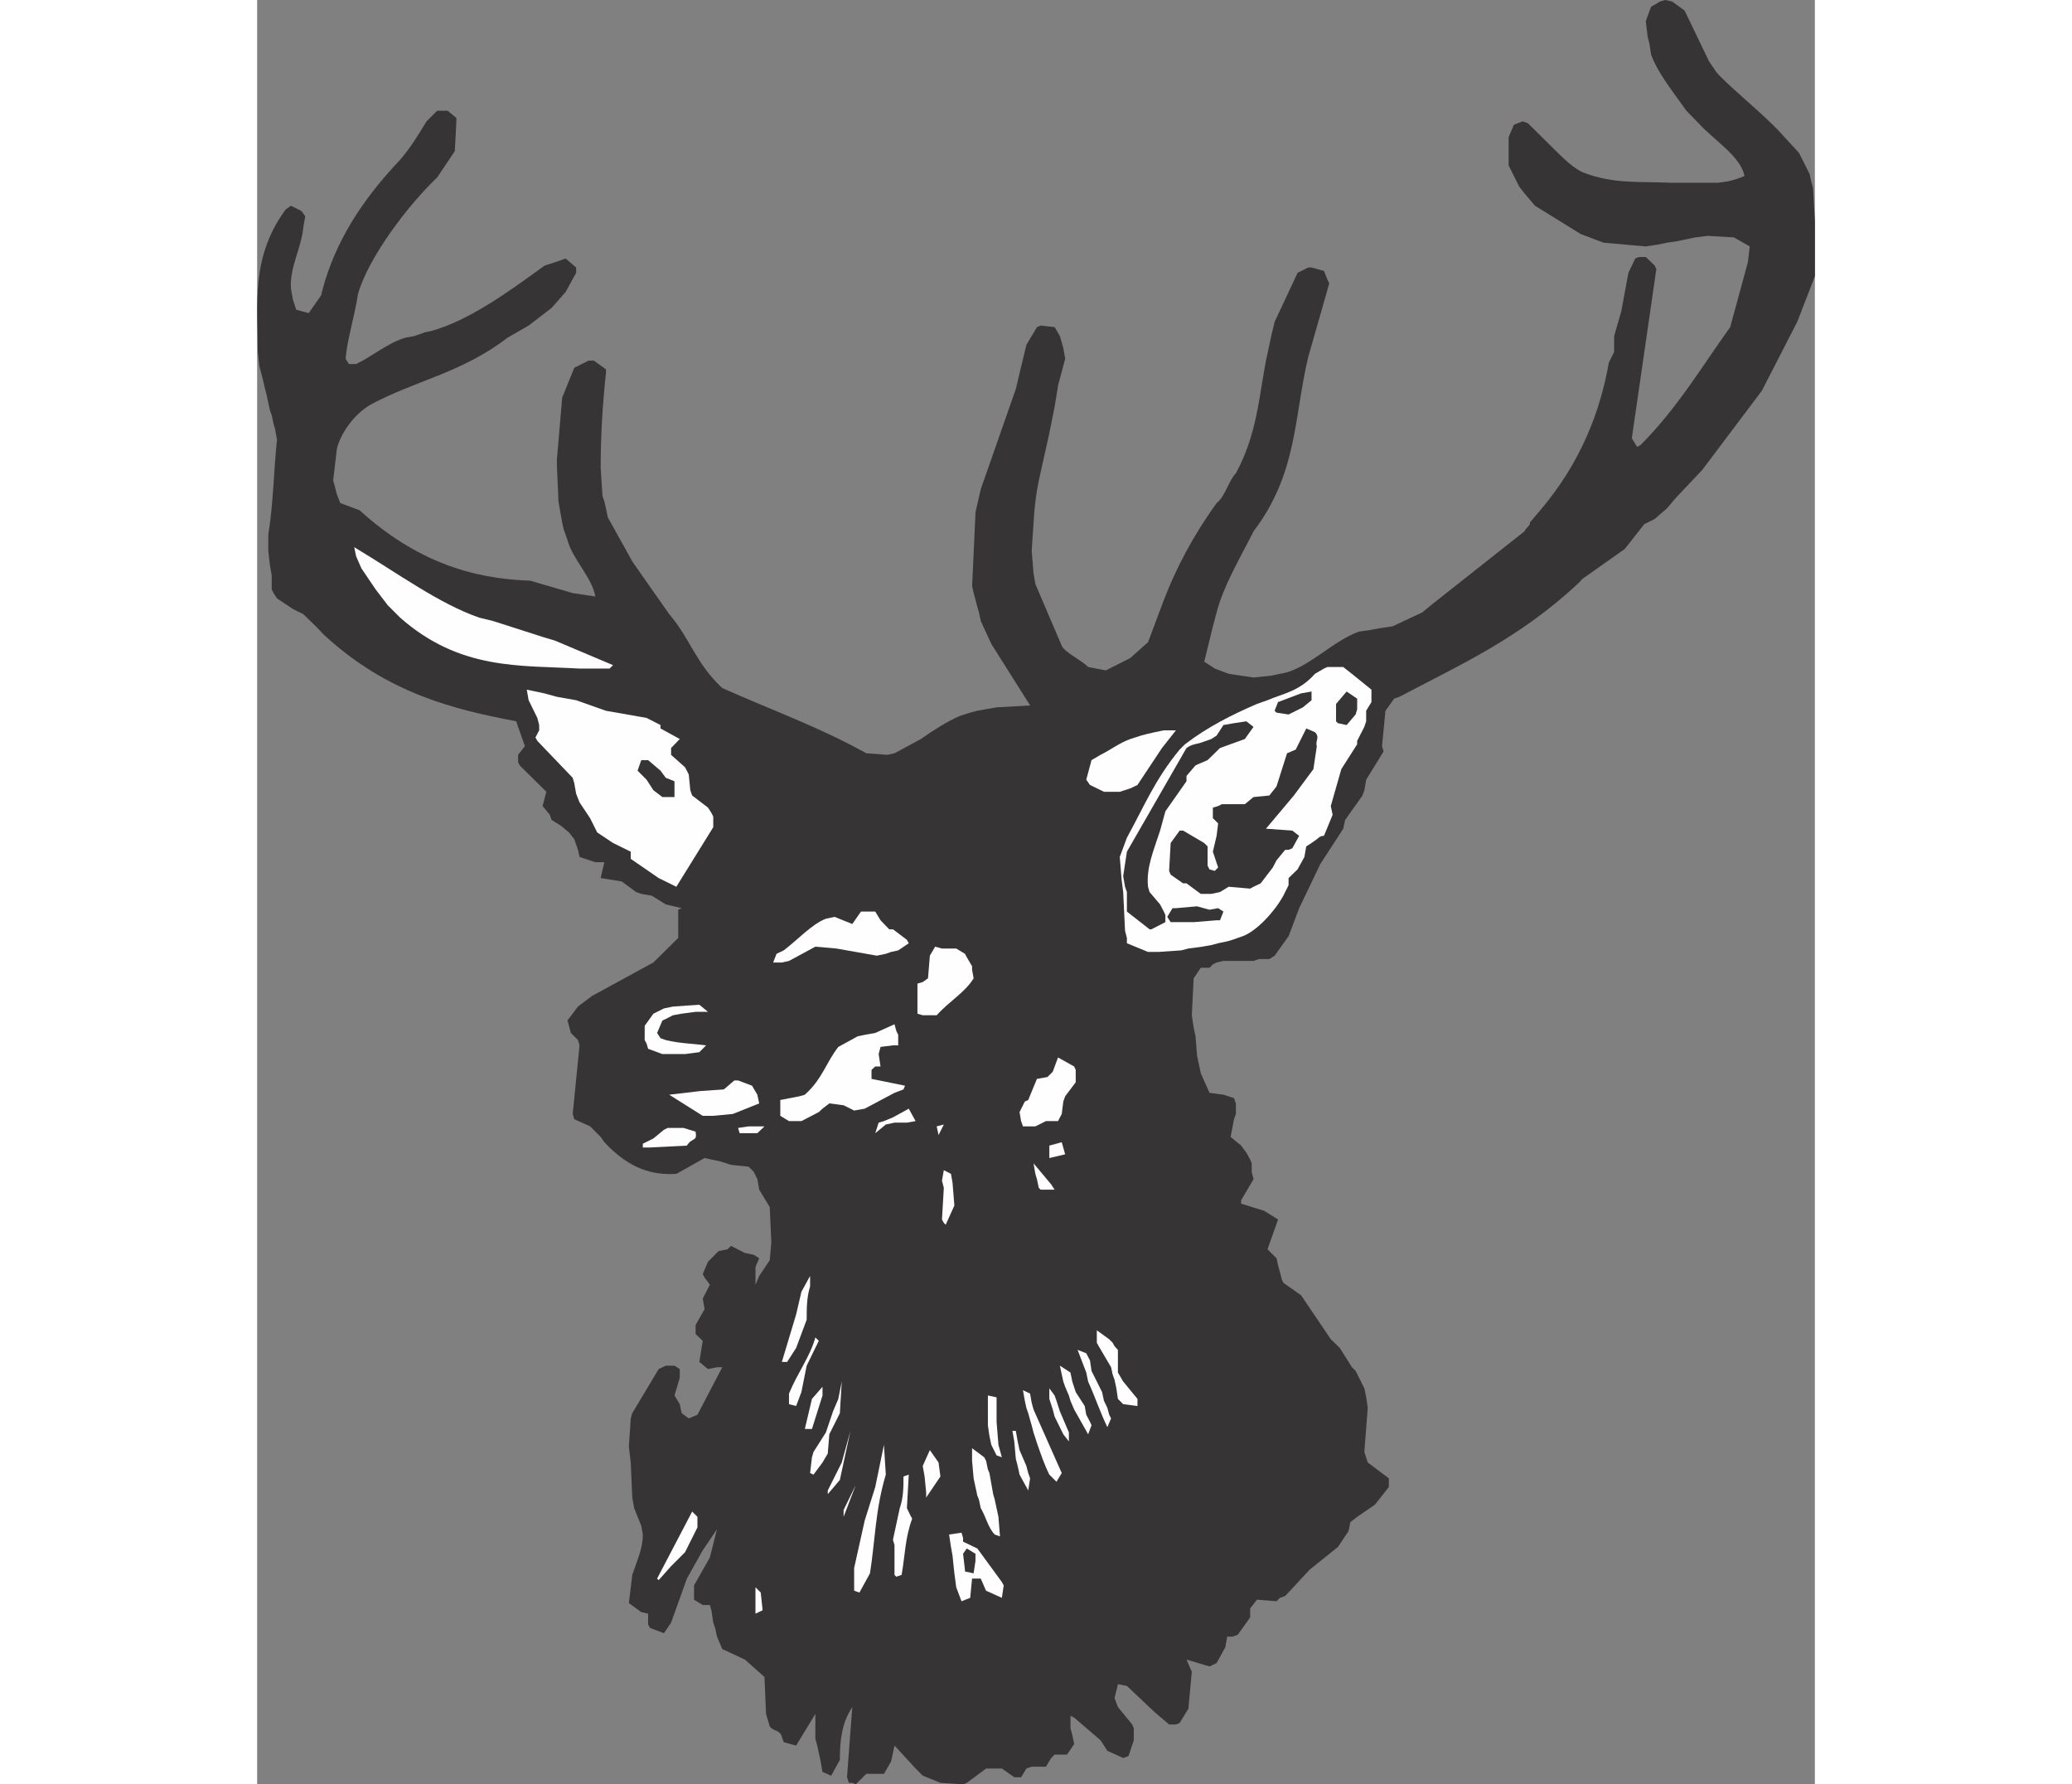 <?xml version="1.0" encoding="UTF-8"?>
<!DOCTYPE svg PUBLIC "-//W3C//DTD SVG 1.1//EN" "http://www.w3.org/Graphics/SVG/1.1/DTD/svg11.dtd">
<!-- Creator: CorelDRAW -->
<svg xmlns="http://www.w3.org/2000/svg" xml:space="preserve" width="7.848in" height="6.757in" version="1.1" style="shape-rendering:geometricPrecision; text-rendering:geometricPrecision; image-rendering:optimizeQuality; fill-rule:evenodd; clip-rule:evenodd"
viewBox="0 0 7847.73 8987.5"
 xmlns:xlink="http://www.w3.org/1999/xlink"
 xmlns:xodm="http://www.corel.com/coreldraw/odm/2003">
 <rect x="0" y="0" width="7847.73" height="8987.5" fill="#808080" stroke="none"/>
 <defs>
  <style type="text/css">
   <![CDATA[
    .fil1 {fill:none}
    .fil2 {fill:#FEFEFE}
    .fil0 {fill:#373435}
   ]]>
  </style>
 </defs>
 <g id="Layer_x0020_1">
  <g id="_2008644967776">
   <path class="fil0" d="M2998.33 8979.69l-17.2 0 -9.38 -28.14 26.58 -353.31 0 0c-53.16,79.73 -62.53,167.27 -62.53,265.76l0 0 -43.77 79.73 -43.77 -18.76 -9.38 -53.16 -9.38 -43.77 -7.82 -35.95 -9.38 -34.4 0 -125.06 -96.92 159.46 -62.53 -17.2 -9.38 -26.58 0 0c-7.82,-35.96 -43.77,-26.58 -60.97,-53.16l0 0 -18.76 -62.53 -7.81 -186.03 -98.49 -87.55 -114.12 -53.15 -26.58 -62.53 -9.38 -43.77 -9.38 -26.58 -9.38 -62.54 -7.82 -26.58 -35.96 0 -43.77 -26.58 0 -71.91 79.73 -140.7 35.96 -142.26 -71.91 106.31 -79.73 142.26 -79.73 221.99 -35.95 53.15 -70.35 -26.58 -9.38 -18.76 0 -53.15 -34.39 -7.82 -62.53 -45.33 17.19 -142.26 0 0c26.58,-79.73 53.16,-132.88 53.16,-203.23l0 0 -7.82 -43.77 -35.96 -89.11 -9.38 -53.16 -7.82 -176.66 -9.38 -79.73 9.38 -142.26 7.82 -26.58 132.88 -221.99 35.96 -17.19 43.77 0 26.58 17.19 0 43.77 -26.58 89.11 26.58 43.77 9.38 45.34 35.96 26.58 43.77 -18.76 125.06 -239.19 -26.58 0 -45.34 9.38 -43.77 -35.96 17.2 -106.31 -35.96 -34.39 0 -45.33 45.33 -79.73 -9.38 -53.15 35.96 -70.35 -26.58 -35.96 -9.38 -17.2 26.58 -62.53 53.15 -53.15 45.34 -9.38 17.2 -17.2 70.35 35.96 45.33 9.38 26.58 17.19 -18.76 43.77 0 89.11 18.76 -43.77 53.16 -79.73 7.82 -89.11 -7.82 -178.22 -53.16 -87.54 -9.38 -53.16 -9.38 -18.76 -7.82 -17.2 -26.58 -26.58 -89.11 -9.38 -53.16 -17.19 -79.73 -17.2 -125.06 70.35 -17.19 9.38 0 0c-123.5,7.82 -239.19,-26.58 -362.69,-159.46l0 0 -18.76 -26.58 -53.16 -53.15 -79.73 -35.96 -7.82 -26.58 34.39 -345.49 -7.82 -26.58 -35.96 -35.96 -9.38 -35.96 -7.82 -26.58 53.15 -70.35 70.35 -53.16 309.54 -168.84 125.06 -123.5 0 -142.26 17.2 -7.82 -79.73 -18.76 -70.35 -43.77 -53.15 -9.38 -26.58 -9.38 -71.91 -53.15 -106.31 -17.19 18.76 -79.73 -45.33 0 -79.73 -26.58 -7.82 -35.96 -18.76 -53.16 -26.58 -34.39 -43.77 -35.96 -43.77 -26.58 -9.38 -26.58 -35.96 -43.77 18.76 -71.91 -134.45 -132.88 -7.82 -17.19 0 -35.96 34.39 -43.77 -34.39 -96.92 -9.38 -28.14 0 0c-318.91,-60.97 -647.21,-140.7 -966.13,-433.04l0 0 -43.77 -45.33 -62.53 -60.97 -53.16 -26.58 -79.73 -53.15 -17.2 -26.58 -9.38 -18.76 0 -70.35 -9.38 -53.15 -7.82 -70.35 0 -81.29 0 0c26.58,-167.27 26.58,-318.91 43.77,-478.37l0 0 -9.38 -53.15 -7.82 -26.58 -9.38 -43.77 -9.38 -26.58 -7.82 -35.96 -9.38 -43.77 -9.38 -35.96 -7.82 -34.39 -9.38 -35.96 -9.38 -35.96 -7.82 -70.35 0 0c0,-239.19 -35.95,-478.37 140.7,-717.56l0 0 26.58 -18.76 53.15 26.58 18.76 26.58 -9.38 53.16 0 0c-9.38,106.31 -70.35,204.79 -62.53,311.1l0 0 9.38 53.15 17.2 53.15 62.53 17.2 62.53 -89.11 0 0c53.16,-220.43 167.27,-433.04 372.07,-655.03 70.35,-71.91 115.69,-151.64 159.46,-221.99l0 0 53.15 -53.15 53.15 0 43.77 35.96 0 17.19 -7.82 150.08 -89.11 132.88 0 0c-142.26,134.45 -345.49,400.21 -398.64,586.25 -18.76,123.5 -53.16,220.42 -62.53,326.73l0 0 17.19 26.58 35.96 0 0 0c89.11,-43.77 159.46,-106.31 248.57,-132.89l0 0 43.77 -7.81 53.16 -18.76 35.96 -7.82 0 0c186.03,-53.15 372.07,-186.03 567.48,-328.3l0 0 53.16 -17.2 53.15 -18.76 53.15 45.34 0 26.58 -53.15 96.92 -70.35 79.73 -115.69 89.11 -106.3 60.97 0 0c-231.37,178.22 -461.18,214.18 -690.99,337.68 -89.11,53.16 -151.64,150.08 -168.84,221.99l0 0 -18.76 159.46 9.38 34.39 9.38 35.96 17.19 43.77 96.93 35.96 0 0c284.52,257.95 567.48,345.49 859.82,354.87l0 0 214.18 62.54 114.12 17.19 0 0c-17.2,-96.92 -114.12,-186.03 -140.7,-284.52l0 0 -18.76 -53.16 -7.82 -34.39 -9.38 -53.15 -9.38 -53.16 -7.82 -178.22 0 -34.39 26.58 -311.1 60.97 -150.08 53.15 -26.58 18.76 -9.38 26.58 0 60.97 43.77 0 18.76 0 0c-17.19,159.46 -26.58,318.92 -26.58,478.37l0 0 9.38 142.26 9.38 26.58 7.82 34.39 9.38 45.34 123.5 221.99 79.73 114.12 106.31 151.64 0 0c106.31,123.5 132.88,247 267.33,372.07 256.38,114.12 486.19,195.41 725.38,328.3l0 0 106.31 7.82 35.95 -7.82 132.89 -71.91 0 0c62.53,-43.77 132.88,-89.11 195.41,-115.68l0 0 53.15 -17.2 35.95 -9.38 43.77 -7.82 53.15 -9.38 168.84 -9.38 -195.41 -309.54 -53.15 -115.68 -9.38 -43.77 -7.82 -26.58 -9.38 -35.96 -9.38 -34.39 -7.82 -35.96 17.19 -372.07 26.58 -115.69 176.66 -504.95 18.76 -79.73 34.39 -142.26 53.16 -89.11 18.76 -7.82 70.35 7.82 26.58 45.34 17.2 60.97 9.38 53.15 -35.96 134.45 -17.19 106.31 -26.58 132.88 -53.16 239.19 0 0c-26.58,123.5 -26.58,239.19 -35.96,354.87l0 0 9.38 114.12 9.38 53.15 132.88 311.1 0 0c17.19,34.39 96.92,70.35 132.88,106.31l0 0 89.11 17.19 123.5 -62.53 89.11 -79.73 79.73 -212.61 0 0c60.97,-159.46 150.08,-328.3 265.76,-487.76 43.77,-34.39 60.97,-114.12 96.92,-150.08 106.31,-195.41 115.69,-381.45 151.64,-567.48l0 0 26.58 -123.5 17.19 -71.91 115.69 -247 53.15 -26.58 17.2 0 62.53 17.19 17.19 43.77 9.38 18.76 -106.31 372.07 0 0c-71.91,301.72 -53.15,584.68 -275.14,877.02 -71.91,142.26 -151.64,275.14 -186.03,408.03l0 0 -18.76 70.35 -43.77 178.22 53.15 34.4 70.35 26.58 125.06 18.76 89.11 -9.38 43.77 -9.38 0 0c132.89,-17.2 265.77,-167.27 398.65,-212.61l0 0 53.15 -7.82 53.16 -9.38 62.53 -9.38 150.08 -70.35 53.15 -43.77 461.18 -364.25 0 0c0,-9.38 35.96,-35.96 26.58,-43.77l0 0 53.15 -62.53 0 0c203.23,-239.19 301.72,-495.57 345.49,-744.14l0 0 26.58 -53.16 0 -79.73 35.96 -125.07 35.96 -193.85 34.39 -71.91 18.76 -7.82 34.39 0 45.34 43.77 7.82 17.2 -123.5 852 26.58 43.77 17.19 -9.38 0 0c186.04,-186.04 311.1,-398.65 451.8,-594.06l0 0 89.11 -326.74 9.38 -79.73 -79.73 -45.34 -132.88 -7.82 -62.53 7.82 -43.77 9.38 -45.33 9.38 -53.16 7.82 -43.77 9.38 -62.54 9.38 -212.61 -18.76 -115.69 -43.77 -229.81 -142.26 -53.16 -62.53 -26.58 -34.39 -53.15 -106.31 0 -142.26 26.58 -62.53 43.77 -17.2 26.58 9.38 151.64 150.08 0 0c43.77,43.77 87.55,79.73 123.5,96.92 159.46,62.53 301.72,45.33 443.98,53.15l0 0 239.19 0 53.15 -7.82 34.39 -9.38 26.58 -9.38 18.76 -7.82 0 0c-18.76,-98.49 -151.64,-178.22 -231.37,-265.76l0 0 -60.97 -62.53 0 0c-62.53,-89.11 -142.26,-186.04 -178.22,-282.96l0 0 -7.82 -53.15 -9.38 -35.96 -9.38 -79.73 26.58 -71.91 45.33 -26.58 26.58 -7.82 34.39 7.82 62.53 45.34 123.5 256.38 35.96 53.16 0 0c43.77,53.15 195.41,178.22 284.53,265.76l0 0 26.58 26.58 106.31 115.69 53.15 106.31 7.82 35.95 9.38 34.4 9.38 168.84 0 275.14 -89.11 229.81 -178.22 347.05 -300.16 398.65 -132.88 140.7 -45.34 53.15 -60.97 53.16 -53.15 26.58 -98.49 125.06 -212.61 150.08 -17.2 18.76 0 0c-301.72,282.96 -603.44,415.84 -905.16,575.3l0 0 -26.58 9.38 -43.77 60.97 -17.2 178.22 7.82 26.58 -87.54 142.26 -9.38 53.15 -9.38 26.58 -87.54 123.5 -9.38 43.77 -115.68 178.22 -106.31 221.98 -53.16 140.7 -70.35 98.49 -26.58 17.2 -53.15 0 -26.58 9.38 -151.64 0 -34.39 7.82 -18.76 9.38 -17.2 17.19 -43.77 0 -35.96 53.16 -9.38 186.03 9.38 62.54 9.38 43.77 7.82 98.49 9.38 43.77 9.38 43.77 43.77 98.49 70.35 9.38 53.15 17.19 9.38 26.58 0 53.16 -9.38 26.58 -17.19 89.11 53.15 43.77 26.58 35.96 18.76 34.39 7.82 18.76 0 43.77 9.38 35.96 -62.53 106.31 0 17.2 115.69 35.95 70.35 43.77 -53.16 150.08 45.34 45.33 7.82 35.96 9.38 34.39 9.38 35.96 7.82 17.2 89.11 62.53 150.08 221.99 45.34 43.77 60.97 96.92 18.76 18.76 43.77 87.54 9.38 45.34 7.82 53.15 -17.2 221.99 17.2 53.15 106.3 79.73 0 43.77 -70.35 89.11 -89.11 60.97 -34.39 26.58 -9.38 45.33 -53.15 79.73 -142.26 114.12 -123.5 132.88 -26.58 9.38 -17.19 17.2 -98.49 -7.82 -34.39 43.77 0 45.33 -62.53 87.55 -26.58 9.38 -26.58 0 -9.38 53.15 -43.77 79.73 -18.76 9.38 -17.2 7.82 -115.69 -34.39 18.76 43.77 7.82 17.19 -17.2 186.04 -43.77 71.91 -18.76 7.82 -34.39 0 -71.91 -60.97 -140.7 -132.88 -45.34 -9.38 -17.19 70.35 17.19 45.33 71.91 87.55 7.82 18.76 0 60.97 -26.58 79.73 -26.58 9.38 -79.73 -35.96 -34.39 -53.16 -132.88 -114.12 -18.76 -9.38 0 62.53 9.38 34.39 9.38 45.34 -35.96 53.15 -18.76 0 -43.77 0 -17.2 17.2 -26.58 43.77 -71.91 0 -26.58 9.38 -26.58 43.77 -34.39 0 -62.53 -43.77 -79.73 0 -96.92 71.91 -18.76 7.82 -114.12 -7.82 -89.11 -35.96 -35.96 -35.96 -106.31 -115.68 -17.19 79.73 -35.96 62.53 -89.11 0 -53.16 53.16 -17.19 -7.82z"/>
   <line class="fil1" x1="4674.2" y1="8349.67" x2="4674.2" y2= "8349.67" />
   <polygon class="fil2" points="2510.57,8127.68 2510.57,8083.91 2510.57,7994.8 2537.15,8021.37 2546.53,8110.48 "/>
   <polygon class="fil2" points="3548.61,8065.15 3522.04,7994.8 3512.66,7924.45 3503.28,7835.34 3495.46,7791.57 3486.08,7729.04 3548.61,7719.65 3556.43,7746.23 3556.43,7764.99 3628.34,7799.38 3751.84,7968.22 3761.22,7985.42 3751.84,8047.95 3672.11,8011.99 3645.54,7951.02 3601.77,7951.02 3592.38,8047.95 "/>
   <path class="fil2" d="M3007.7 8011.99l0 -114.12 53.16 -239.19 53.15 -168.84 43.77 -212.61 9.38 150.08 0 0c-53.16,178.22 -53.16,328.3 -79.73,497.13l0 0 -53.15 96.92 -26.58 -9.38z"/>
   <polygon class="fil2" points="2022.81,7958.84 2015,7951.02 2191.65,7613.35 2218.23,7639.92 2218.23,7693.08 2155.7,7818.14 2085.35,7888.49 "/>
   <path class="fil2" d="M3220.32 7941.64l-9.38 -9.38 0 -150.08 -7.81 -26.58 34.39 -159.46 0 0c18.76,-53.16 18.76,-106.31 18.76,-159.46l0 0 26.58 -9.38 -9.38 168.84 17.19 35.95 9.38 17.2 0 0c-35.96,96.92 -35.96,186.04 -53.16,282.96l0 0 -26.58 9.38z"/>
   <polygon class="fil0" points="3565.81,7915.07 3565.81,7905.69 3556.43,7825.96 3575.19,7799.38 3618.96,7825.96 3618.96,7861.92 3609.58,7924.45 "/>
   <path class="fil2" d="M3715.88 7729.04c-34.39,-35.96 -43.77,-89.11 -70.35,-132.88l0 0 -9.38 -43.77 -7.82 -18.76 -9.38 -43.77 -9.38 -43.77 -7.82 -89.11 0 -62.54 60.96 45.34 9.38 17.2 9.38 43.77 7.82 18.76 9.38 53.15 9.38 53.16 7.82 26.58 9.38 43.77 9.38 43.77 7.82 98.49 -26.58 -9.38z"/>
   <polygon class="fil2" points="2954.55,7639.92 2954.55,7605.53 3015.52,7480.47 "/>
   <polygon class="fil2" points="3370.4,7543 3370.4,7516.42 3362.58,7436.69 3353.2,7383.54 3389.15,7303.81 3432.93,7366.34 3442.31,7436.69 "/>
   <polygon class="fil2" points="2874.82,7525.8 2874.82,7507.04 2945.17,7366.34 2988.95,7206.89 2935.79,7453.89 "/>
   <polygon class="fil2" points="3884.72,7507.04 3840.95,7427.32 3831.57,7383.54 3822.19,7347.59 3814.37,7260.04 3804.99,7206.89 3822.19,7206.89 3831.57,7260.04 3840.95,7303.81 3875.34,7383.54 3884.72,7419.5 3894.1,7446.07 "/>
   <path class="fil2" d="M4026.98 7463.27l-35.95 -35.95 0 0c-26.58,-53.16 -43.77,-106.31 -62.53,-159.46l0 0 -17.2 -53.15 -9.38 -35.96 -7.82 -26.58 -9.38 -34.39 -9.38 -26.58 -7.82 -35.96 -9.38 -53.15 35.95 17.2 7.82 45.33 9.38 34.39 142.26 320.48 -26.58 43.77z"/>
   <polygon class="fil2" points="2785.71,7419.5 2795.1,7339.77 2802.91,7313.19 2865.45,7214.7 2901.4,7108.4 2927.98,7045.87 2945.17,6958.32 2935.79,7117.78 2882.64,7224.08 2874.82,7321.01 2848.25,7366.34 2802.91,7427.32 "/>
   <polygon class="fil2" points="3725.26,7330.39 3698.69,7277.24 3689.31,7233.46 3681.49,7178.75 3681.49,7028.67 3725.26,7038.05 3725.26,7117.78 3725.26,7161.55 3734.64,7277.24 3751.84,7339.77 "/>
   <polygon class="fil2" points="4089.52,7260.04 4061.38,7224.08 4017.6,7134.97 4008.22,7099.02 3991.03,7045.87 3991.03,6992.71 4017.6,7028.67 4026.98,7055.24 4044.18,7108.4 4089.52,7214.7 "/>
   <polygon class="fil2" points="4186.44,7224.08 4116.09,7099.02 4097.33,7055.24 4089.52,7028.67 4070.76,6984.89 4061.38,6958.32 4053.56,6922.36 4044.18,6878.59 4097.33,6912.98 4106.71,6958.32 4123.91,7011.47 4169.24,7081.82 4177.06,7125.59 4195.82,7161.55 4203.64,7178.75 "/>
   <polygon class="fil2" points="2759.14,7197.51 2795.1,7045.87 2848.25,6984.89 2848.25,7028.67 2795.1,7197.51 "/>
   <path class="fil2" d="M4283.37 7188.13c-34.39,-70.35 -60.97,-150.08 -96.92,-229.81l0 0 -9.38 -45.33 -43.77 -114.12 43.77 17.19 18.76 35.96 7.82 53.16 53.16 106.31 9.38 43.77 17.2 35.96 9.38 34.39 9.38 18.76 -18.76 43.77z"/>
   <path class="fil2" d="M2679.41 7072.44l0 -53.15 0 0c43.77,-106.31 106.31,-186.04 132.88,-282.96l0 0 17.2 17.19 -60.97 125.07 -26.58 132.88 -26.58 70.35 -35.96 -9.38z"/>
   <polygon class="fil2" points="4363.1,7072.44 4336.52,7045.87 4328.71,6992.71 4319.32,6948.94 4309.94,6922.36 4302.13,6886.4 4239.59,6780.1 4230.22,6762.9 4230.22,6700.37 4292.75,6745.71 4309.94,6762.9 4319.32,6780.1 4336.52,6798.86 4336.52,6912.98 4363.1,6958.32 4435.01,7045.87 4435.01,7081.82 "/>
   <path class="fil2" d="M2643.45 6859.83l71.91 -239.19 26.58 -114.12 43.77 -79.73 0 53.15 0 0c-17.2,53.16 -17.2,114.12 -17.2,167.27l0 0 -53.15 142.26 -45.34 70.35 -26.58 0z"/>
   <polygon class="fil2" points="3468.88,6168.84 3459.5,6159.47 3450.12,6142.27 3459.5,5982.81 3450.12,5946.85 3459.5,5893.7 3495.46,5912.46 3503.28,5956.23 3512.66,6071.92 "/>
   <polygon class="fil2" points="3947.26,5992.19 3937.87,5982.81 3928.5,5939.04 3920.68,5912.46 3911.3,5859.31 4000.41,5965.61 4017.6,5992.19 "/>
   <polygon class="fil2" points="3991.03,5832.73 3991.03,5770.2 4053.56,5753 4070.76,5813.97 "/>
   <path class="fil2" d="M1943.09 5779.58l0 -18.76 53.15 -26.58 53.16 -43.77 18.76 -9.38 79.73 0 60.97 18.76 0 0c9.38,53.16 -17.2,26.58 -43.77,70.35l0 0 -186.03 9.38 -35.96 0z"/>
   <polygon class="fil2" points="3432.93,5717.05 3423.55,5673.27 3459.5,5663.89 "/>
   <polygon class="fil2" points="2430.84,5707.67 2423.02,5681.09 2476.18,5673.27 2555.91,5673.27 2519.95,5707.67 "/>
   <polygon class="fil2" points="3114.01,5707.67 3131.21,5654.52 3157.78,5646.7 3203.12,5627.94 3282.85,5584.17 3317.24,5646.7 3273.47,5654.52 3210.93,5654.52 3167.17,5663.89 "/>
   <polygon class="fil2" points="3858.15,5673.27 3848.77,5646.7 3840.95,5601.36 3867.52,5548.21 3884.72,5540.39 3928.5,5434.09 3981.65,5424.7 4008.22,5398.13 4034.8,5326.22 4116.09,5371.55 4123.91,5388.75 4123.91,5451.28 4070.76,5521.63 4061.38,5548.21 4053.56,5610.74 4034.8,5646.7 3973.83,5646.7 3920.68,5673.27 "/>
   <path class="fil2" d="M2679.41 5646.7l-43.77 -26.58 0 -79.73 96.92 -18.76 26.58 -7.81 0 0c89.11,-79.73 106.31,-161.03 168.84,-240.75l0 0 96.92 -53.16 35.96 -7.82 53.15 -9.38 96.92 -43.77 9.38 34.39 9.38 18.76 0 53.16 -26.58 0 -62.54 7.82 -9.38 35.96 9.38 62.53 -26.58 0 -18.76 17.19 0 45.34 168.84 34.39 -7.82 18.76 -45.34 17.2 -150.08 79.73 -53.16 9.38 -53.15 -26.58 -71.91 -9.38 -34.39 26.58 -18.76 17.19 -87.55 45.34 -62.53 0z"/>
   <polygon class="fil2" points="2244.81,5620.12 2075.97,5513.82 2235.43,5495.05 2351.11,5487.24 2404.26,5441.9 2423.02,5441.9 2493.37,5468.48 2519.95,5513.82 2529.33,5557.59 2396.45,5610.74 2297.96,5620.12 "/>
   <path class="fil2" d="M2075.97 5309.02l-34.39 0 -71.91 -26.58 -7.82 -26.58 -9.38 -17.19 0 -71.91 43.77 -60.97 53.16 -26.58 45.33 -9.38 132.88 -9.38 43.77 35.96 -62.53 0 -70.35 9.38 -43.77 7.81 -35.96 18.76 -17.19 7.82 -26.58 62.53 17.2 26.58 26.58 9.38 0 0c70.35,17.19 132.88,17.19 203.23,26.58l0 0 -34.39 34.39 -71.91 9.38 -79.73 0z"/>
   <path class="fil2" d="M3353.2 5113.6l-26.58 -7.81 0 -53.16 0 -98.49 26.58 -7.82 26.58 -18.76 9.38 -114.12 26.58 -45.33 34.39 9.38 71.91 0 43.77 26.58 9.38 17.2 26.58 45.34 0 17.19 7.82 43.77 0 0c-43.77,71.91 -123.5,115.68 -186.04,186.03l0 0 -70.35 0z"/>
   <path class="fil2" d="M2599.68 4847.84l17.2 -43.77 35.96 -17.19 0 0c70.35,-53.16 142.26,-132.88 212.61,-159.46l0 0 43.77 -9.38 89.11 35.96 43.77 -62.53 71.91 0 26.58 43.77 43.77 45.34 18.76 0 70.35 53.15 9.38 17.2 -53.15 35.96 -35.96 7.82 -26.58 9.38 -45.34 9.38 -203.23 -35.96 -106.31 -9.38 -132.88 71.91 -35.96 7.82 -43.77 0z"/>
   <path class="fil2" d="M4488.16 4794.69l-106.31 -43.77 0 -26.58 -9.38 -35.96 -9.38 -195.41 -7.82 -60.97 -9.38 -115.68 35.96 -96.93 0 0c87.55,-159.46 140.7,-292.34 265.76,-443.98l0 0 26.58 -26.58 0 0c114.12,-87.54 239.19,-150.08 362.69,-203.23l0 0 53.15 -18.76 0 0c79.73,-34.39 159.46,-43.77 239.19,-132.88l0 0 45.34 -26.58 17.19 -7.82 79.73 0 43.77 34.39 98.49 79.73 0 62.54 -26.58 43.77 0 53.16 -9.38 28.14 -35.96 70.35 0 17.19 -79.73 125.07 -53.15 186.03 9.38 43.77 -43.77 106.31 0 0c-18.76,0 -26.58,9.38 -35.96,17.19l0 0 -26.58 18.76 -26.58 17.19 -9.38 53.16 -34.39 62.53 -45.34 43.77 0 35.95 -26.58 53.15 0 0c-43.77,79.73 -132.88,176.66 -203.23,203.23l0 0 -53.15 18.76 -26.58 7.82 -45.33 9.38 -34.39 9.38 -45.34 7.82 -70.35 9.38 -35.96 9.38 -114.12 7.82 -53.15 0z"/>
   <path class="fil0" d="M4505.36 4680.57l-9.38 0 -114.12 -89.11 0 -17.2 0 -81.29 -9.38 -26.58 -9.38 -53.15 18.76 -123.5 300.16 -522.14 0 0c26.58,-18.76 45.34,-18.76 71.91,-26.58l0 0 53.16 -18.76 26.58 -17.19 34.39 -53.16 53.15 -9.38 62.54 -9.38 35.95 28.14 -43.77 60.97 -125.07 45.34 -62.53 60.97 -43.77 18.76 -17.2 7.82 -45.34 53.16 0 26.58 -106.3 151.64 -26.58 96.93 0 0c-34.39,106.3 -70.35,186.03 -60.97,282.95l0 0 7.82 26.58 53.15 62.53 18.76 35.96 7.82 17.19 0 35.96 -70.35 35.96z"/>
   <polygon class="fil0" points="4602.29,4644.61 4585.09,4618.03 4611.66,4574.26 4628.86,4574.26 4735.17,4564.88 4797.7,4582.08 4841.47,4574.26 4868.05,4591.46 4850.85,4635.23 4833.66,4635.23 4717.97,4644.61 "/>
   <path class="fil0" d="M4753.93 4502.35l-71.91 -53.15 -17.19 0 -62.53 -43.77 -7.82 -18.76 7.82 -140.7 45.33 -62.53 17.2 0 106.31 62.53 17.19 17.19 0 96.92 9.38 18.76 26.58 7.82 17.2 -17.2 -26.58 -79.73 18.76 -79.73 7.82 -62.53 -26.58 -26.58 0 -53.15 26.58 -7.82 18.76 -9.38 115.69 0 43.77 -35.95 79.73 -7.82 35.96 -45.34 53.15 -167.27 43.77 -18.76 26.58 -53.16 26.58 -53.15 43.77 18.76 0 0c26.58,26.58 0,43.77 9.38,70.35l0 0 -9.38 62.53 -7.82 53.16 -98.49 132.88 -140.7 167.27 132.89 9.38 34.39 26.58 -34.39 62.53 -18.76 7.82 -17.19 0 -43.77 53.15 -18.76 35.96 -60.97 79.73 -35.96 17.19 -17.19 9.38 -107.87 -9.38 -43.77 26.58 -43.77 9.38 -53.16 0z"/>
   <polygon class="fil2" points="2111.93,4466.39 2022.81,4422.63 1882.12,4325.7 1882.12,4289.74 1793.01,4245.97 1713.28,4192.82 1677.32,4120.9 1624.17,4041.18 1606.97,3997.4 1597.59,3944.25 1589.78,3917.67 1411.56,3731.64 1402.18,3714.44 1420.94,3678.48 1420.94,3651.91 1411.56,3615.95 1367.78,3526.84 1358.41,3473.69 1447.51,3492.45 1510.05,3509.65 1606.97,3526.84 1757.05,3579.99 1961.85,3615.95 2032.2,3651.91 2032.2,3669.11 2129.12,3722.26 2085.35,3767.6 2085.35,3801.99 2155.7,3864.52 2174.46,3900.48 2182.28,3980.2 2191.65,4006.78 2271.38,4067.75 2288.58,4094.33 2297.96,4113.09 2297.96,4166.24 "/>
   <polygon class="fil0" points="2041.58,4014.6 1996.24,3980.2 1961.85,3927.05 1916.51,3881.71 1935.27,3828.56 1969.66,3828.56 2032.2,3881.71 2058.77,3917.67 2102.55,3934.87 2102.55,4014.6 "/>
   <path class="fil2" d="M4266.17 3988.02l-70.35 -34.39 -18.76 -26.58 26.58 -98.49 45.34 -26.58 0 0c53.15,-26.58 96.92,-60.97 150.08,-79.73l0 0 53.15 -17.19 35.96 -9.38 34.39 -7.82 45.34 -9.38 60.97 0 -70.35 89.11 -123.5 186.03 -35.96 17.2 -53.16 17.19 -79.73 0z"/>
   <polygon class="fil0" points="5444.91,3642.53 5435.53,3633.15 5435.53,3545.6 5488.69,3483.07 5541.84,3519.03 5541.84,3572.18 5534.02,3598.76 5488.69,3651.91 "/>
   <polygon class="fil0" points="5135.38,3589.38 5125.99,3579.99 5143.19,3536.23 5258.88,3492.45 5312.03,3483.07 5312.03,3526.84 5268.26,3562.8 5215.11,3589.38 5196.34,3598.76 "/>
   <path class="fil2" d="M1624.17 3367.39c-301.72,-17.2 -601.87,9.38 -903.6,-256.39l0 0 -62.53 -62.53 -60.97 -79.73 -35.96 -53.15 -35.96 -53.16 -26.58 -60.97 -9.38 -45.34 0 0c221.99,132.89 426.79,284.53 630.02,354.87l0 0 70.35 17.2 248.56 79.73 62.54 18.76 292.34 123.5 -17.2 17.2 -151.64 0z"/>
   <line class="fil1" x1="481.38" y1="2756.13" x2="481.38" y2= "2756.13" />
  </g>
 </g>
</svg>
